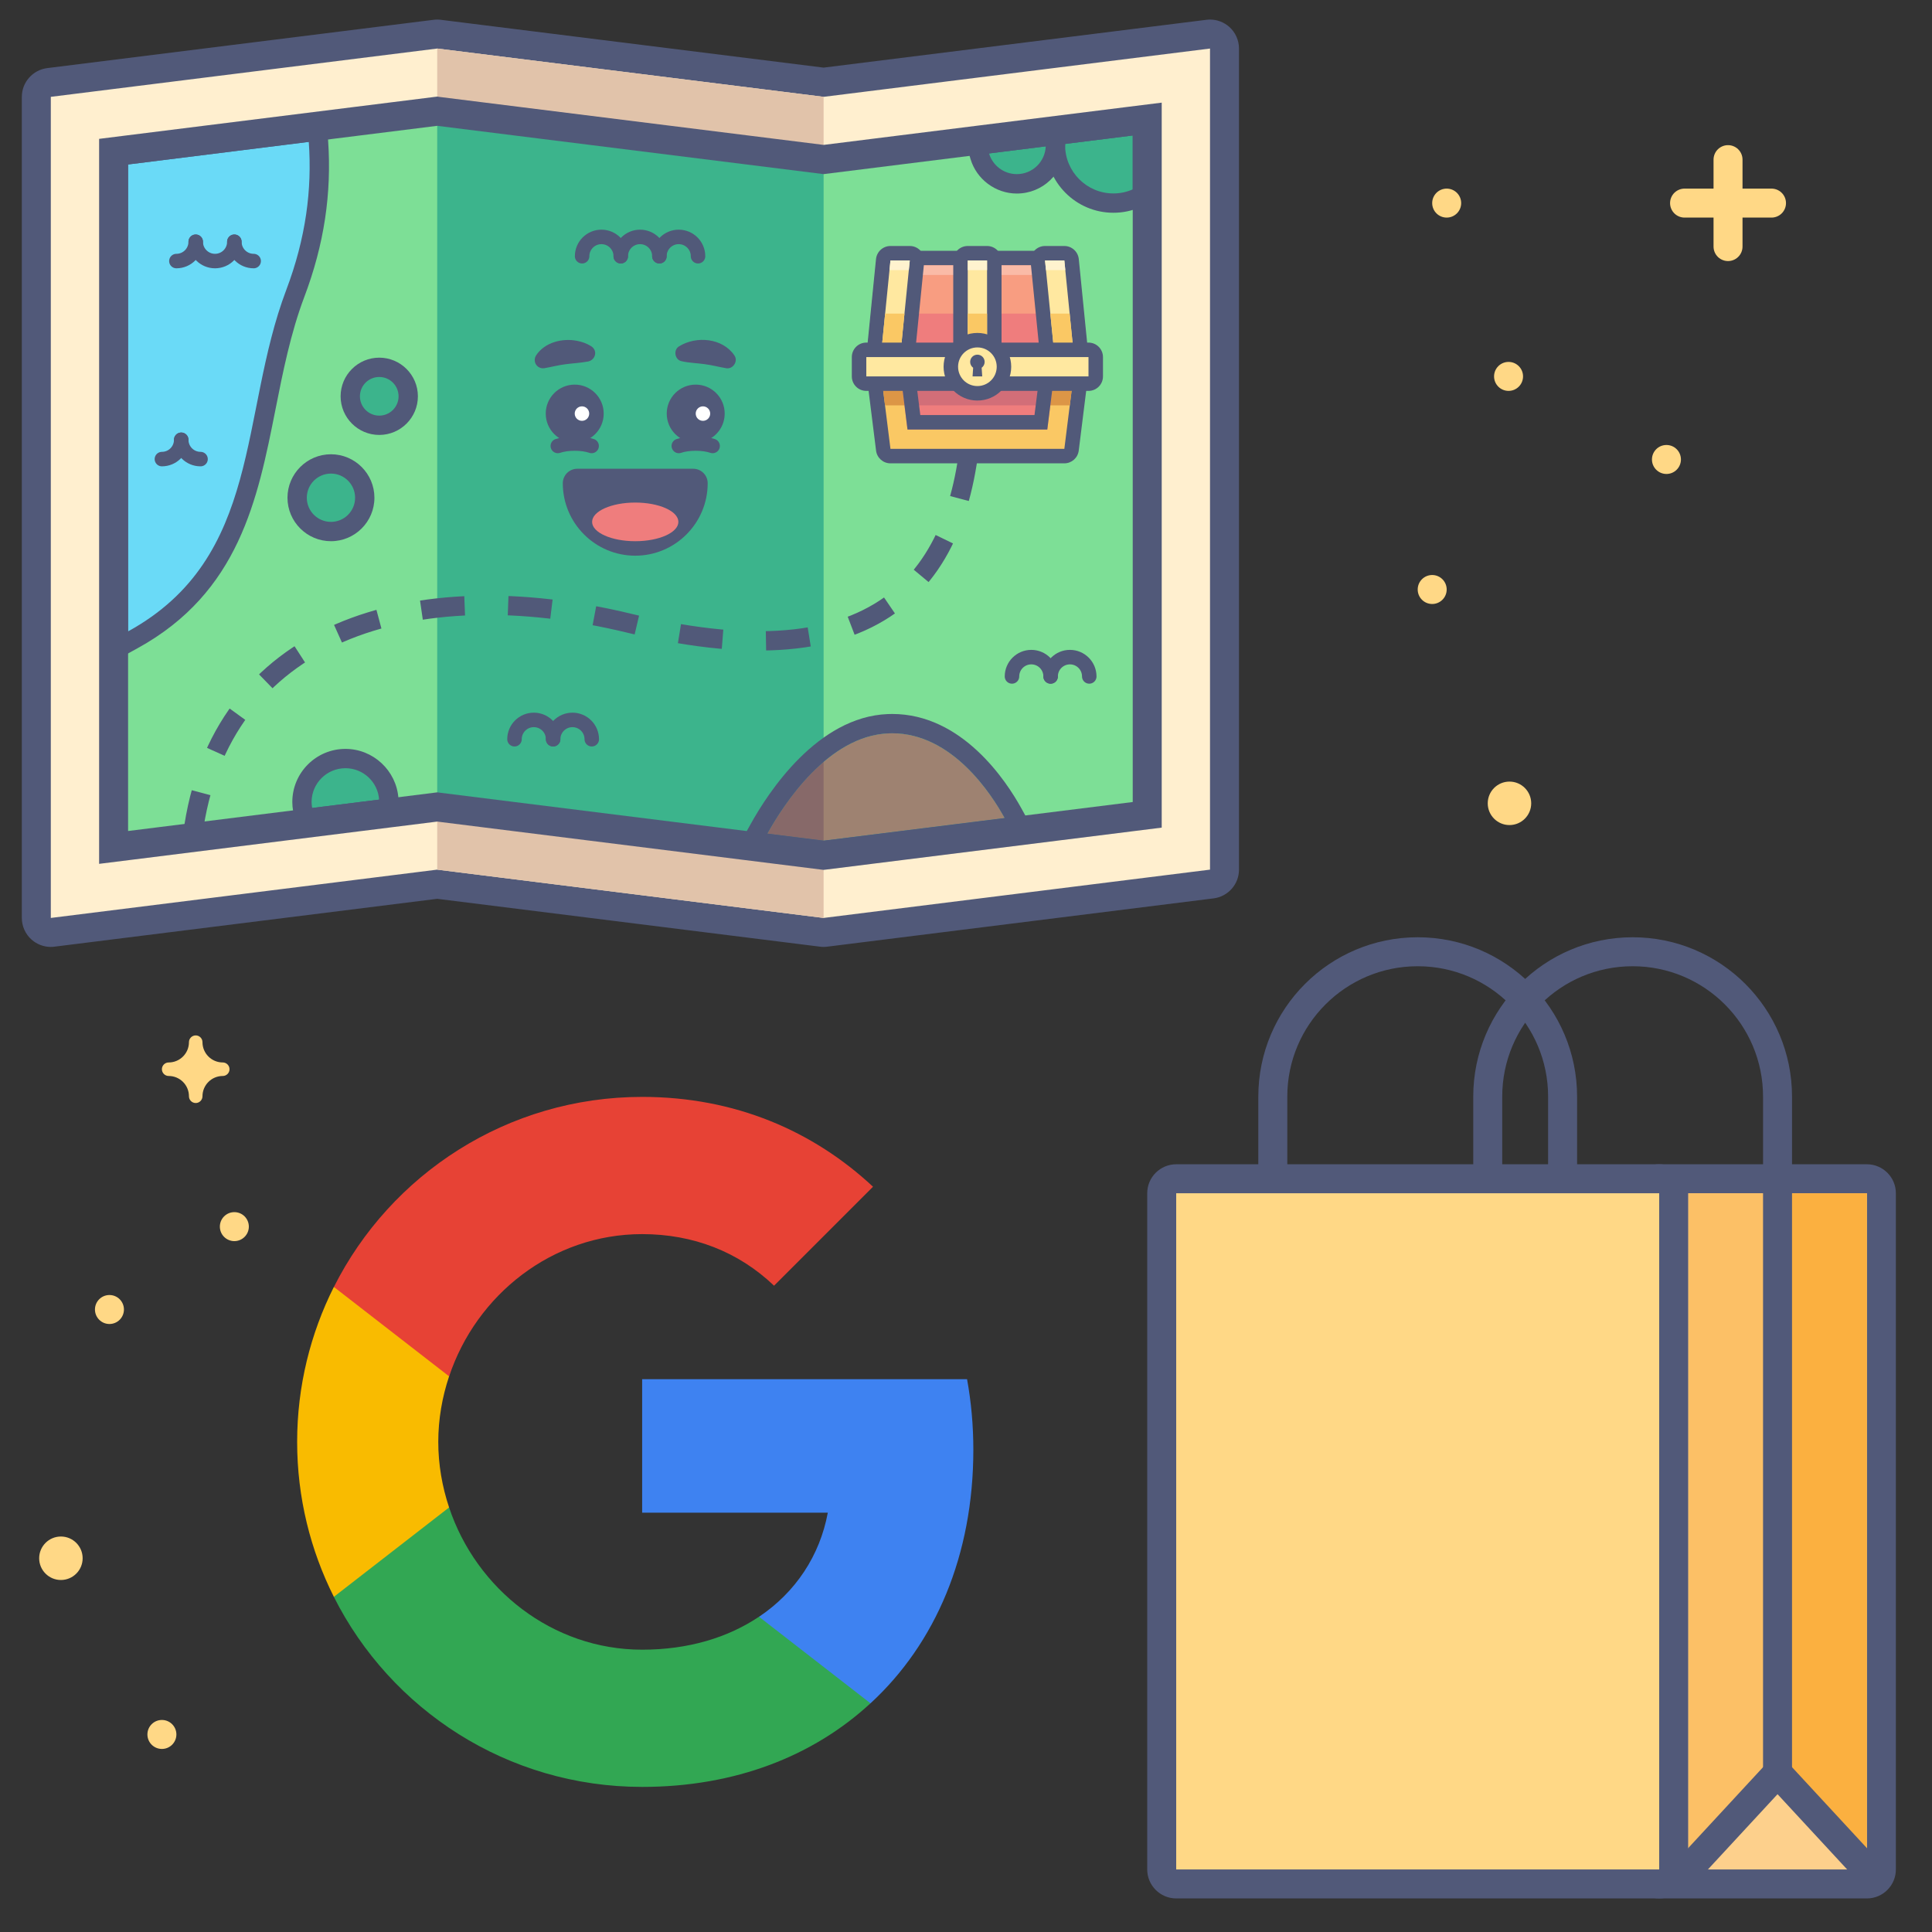 <?xml version="1.0" encoding="utf-8"?>
<!-- Generator: Adobe Illustrator 26.0.1, SVG Export Plug-In . SVG Version: 6.00 Build 0)  -->
<svg version="1.1" id="Google_x5F_Hub-Google_x5F_Local_x5F_Services"
	 xmlns="http://www.w3.org/2000/svg" xmlns:xlink="http://www.w3.org/1999/xlink" x="0px" y="0px" viewBox="0 0 400 400"
	 style="enable-background:new 0 0 400 400;" xml:space="preserve">
<rect x="0" y="0" width="400" height="400" fill="#333333" stroke="none"/>
<style type="text/css">
	.st0{fill:none;}
	.st1{fill:none;stroke:#515979;stroke-width:6;stroke-linecap:round;stroke-linejoin:round;stroke-miterlimit:10;}
	.st2{fill:#FDD08C;}
	.st3{fill:#515979;}
	.st4{fill:#FBB040;}
	.st5{fill:#FCC066;}
	.st6{fill:#FFD886;}
	.st7{fill:none;stroke:#FFD886;stroke-width:6;stroke-linecap:round;stroke-linejoin:round;stroke-miterlimit:10;}
	.st8{fill:#FFEFCF;}
	.st9{fill:#E1C3AA;}
	.st10{fill:#7DDF96;}
	.st11{fill:#3CB48C;}
	.st12{fill:#9E8271;}
	.st13{fill:#876969;}
	.st14{fill:#6ADAF7;}
	.st15{fill:none;stroke:#515979;stroke-width:3;stroke-linecap:round;stroke-linejoin:round;stroke-miterlimit:10;}
	.st16{fill:#FFFFFF;}
	.st17{fill:#EF7D7D;}
	.st18{fill:none;stroke:#515979;stroke-width:4;stroke-miterlimit:10;stroke-dasharray:9;}
	.st19{fill:#F89D81;}
	.st20{fill:#FABBA7;}
	.st21{fill:#FAC864;}
	.st22{fill:#DC9646;}
	.st23{fill:#D26E78;}
	.st24{fill:#FFE8A0;}
	.st25{fill:#FFF3CF;}
	.st26{fill-rule:evenodd;clip-rule:evenodd;fill:#3E82F1;}
	.st27{fill-rule:evenodd;clip-rule:evenodd;fill:#32A753;}
	.st28{fill-rule:evenodd;clip-rule:evenodd;fill:#F9BB00;}
	.st29{fill-rule:evenodd;clip-rule:evenodd;fill:#E74235;}
</style>
<rect class="st0" width="400" height="400"/>
<g>
	<path class="st1" d="M293.52,197.05c-16.57,0-30,13.43-30,30v20h60v-20C323.52,210.48,310.09,197.05,293.52,197.05z"/>
	<path class="st1" d="M338.02,197.05c-16.57,0-30,13.43-30,30v20h60v-20C368.02,210.48,354.59,197.05,338.02,197.05z"/>
	<g>
		<path class="st2" d="M343.52,390.05c-1.66,0-3-1.34-3-3v-140c0-1.66,1.34-3,3-3h43c1.66,0,3,1.34,3,3v140c0,1.66-1.34,3-3,3
			H343.52z"/>
		<g>
			<path class="st3" d="M386.52,247.05v140h-43v-140H386.52 M386.52,241.05h-43c-3.31,0-6,2.69-6,6v140c0,3.31,2.69,6,6,6h43
				c3.31,0,6-2.69,6-6v-140C392.52,243.74,389.83,241.05,386.52,241.05L386.52,241.05z"/>
		</g>
	</g>
	<g>
		<polygon class="st4" points="386.52,247.05 368.02,247.05 368.02,367.05 386.52,387.05 		"/>
	</g>
	<g>
		<polygon class="st5" points="368.02,247.05 349.52,247.05 349.52,387.05 368.02,367.05 		"/>
	</g>
	<g>
		<path class="st6" d="M243.52,390.05c-1.66,0-3-1.34-3-3v-140c0-1.66,1.34-3,3-3h100c1.66,0,3,1.34,3,3v140c0,1.66-1.34,3-3,3
			H243.52z"/>
		<path class="st3" d="M343.52,247.05v140h-100v-140H343.52 M343.52,241.05h-100c-3.31,0-6,2.69-6,6v140c0,3.31,2.69,6,6,6h100
			c3.31,0,6-2.69,6-6v-140C349.52,243.74,346.83,241.05,343.52,241.05L343.52,241.05z"/>
	</g>
	<line class="st1" x1="368.02" y1="367.05" x2="368.02" y2="247.05"/>
	<polyline class="st1" points="349.52,387.05 368.02,367.05 386.52,387.05 	"/>
</g>
<g>
	<path class="st6" d="M46.12,219.97c-2.32,0-4.2-1.88-4.2-4.2c0-0.77-0.63-1.4-1.4-1.4c-0.77,0-1.4,0.63-1.4,1.4
		c0,2.32-1.88,4.2-4.2,4.2c-0.77,0-1.4,0.63-1.4,1.4s0.63,1.4,1.4,1.4c2.32,0,4.2,1.88,4.2,4.2c0,0.77,0.63,1.4,1.4,1.4
		c0.77,0,1.4-0.63,1.4-1.4c0-2.32,1.88-4.2,4.2-4.2c0.77,0,1.4-0.63,1.4-1.4S46.89,219.97,46.12,219.97z"/>
</g>
<g>
	<circle class="st6" cx="312.33" cy="77.93" r="3"/>
</g>
<g>
	<circle class="st6" cx="299.52" cy="42.05" r="3"/>
</g>
<g>
	<line class="st7" x1="357.77" y1="33.05" x2="357.77" y2="51.05"/>
	<line class="st7" x1="366.77" y1="42.05" x2="348.77" y2="42.05"/>
</g>
<g>
	<circle class="st6" cx="296.52" cy="122.05" r="3"/>
</g>
<g>
	<circle class="st6" cx="48.52" cy="253.96" r="3"/>
</g>
<g>
	<circle class="st6" cx="33.52" cy="359.1" r="3"/>
</g>
<g>
	<circle class="st6" cx="345.02" cy="95.13" r="3"/>
</g>
<g>
	<circle class="st6" cx="22.66" cy="271.12" r="3"/>
</g>
<g>
	<circle class="st6" cx="312.52" cy="166.32" r="4.5"/>
</g>
<g>
	<circle class="st6" cx="12.61" cy="322.62" r="4.5"/>
</g>
<g>
	<g>
		<path class="st8" d="M10.52,193.05c-0.73,0-1.43-0.26-1.99-0.75c-0.65-0.57-1.01-1.39-1.01-2.25v-170c0-1.51,1.13-2.79,2.63-2.98
			l80-10c0.12-0.02,0.25-0.02,0.37-0.02s0.25,0.01,0.37,0.02l79.63,9.95l79.63-9.95c0.12-0.02,0.25-0.02,0.37-0.02
			c0.73,0,1.43,0.26,1.99,0.75c0.65,0.57,1.01,1.39,1.01,2.25v170c0,1.51-1.13,2.79-2.63,2.98l-80,10
			c-0.12,0.02-0.25,0.02-0.37,0.02s-0.25-0.01-0.37-0.02l-79.63-9.95l-79.63,9.95C10.77,193.04,10.64,193.05,10.52,193.05z"/>
		<path class="st3" d="M250.52,10.05v170l-80,10l-80-10l-80,10v-170l80-10l80,10L250.52,10.05 M250.52,4.05
			c-0.25,0-0.5,0.02-0.74,0.05L170.52,14L91.26,4.1c-0.25-0.03-0.5-0.05-0.74-0.05s-0.5,0.02-0.74,0.05l-80,10
			c-3,0.38-5.26,2.93-5.26,5.95v170c0,1.72,0.74,3.36,2.03,4.5c1.1,0.97,2.52,1.5,3.97,1.5c0.25,0,0.5-0.02,0.74-0.05l79.26-9.91
			l79.26,9.91c0.25,0.03,0.5,0.05,0.74,0.05s0.5-0.02,0.74-0.05l80-10c3-0.38,5.26-2.93,5.26-5.95v-170c0-1.72-0.74-3.36-2.03-4.5
			C253.39,4.58,251.97,4.05,250.52,4.05L250.52,4.05z"/>
	</g>
	<g>
		<polygon class="st9" points="170.52,190.05 90.52,180.05 90.52,10.05 170.52,20.05 		"/>
	</g>
	<g>
		<g>
			<polygon class="st10" points="170.52,176.05 236.52,168.05 236.52,26.05 170.52,34.05 90.52,24.05 24.52,32.05 24.52,174.05 
				90.52,166.05 			"/>
		</g>
		<g>
			<polygon class="st11" points="90.52,24.05 90.52,166.05 170.52,176.05 170.52,34.05 			"/>
		</g>
	</g>
	<g>
		<g>
			<path class="st12" d="M183.96,151.83c-12.52,0.51-21.7,14.68-25.07,20.76l11.63,1.45l37.48-4.68
				C205.19,164.25,196.78,151.31,183.96,151.83z"/>
		</g>
	</g>
	<g>
		<path class="st13" d="M158.89,172.6l11.63,1.45v-16.29C164.94,162.52,160.89,168.99,158.89,172.6z"/>
	</g>
	<g>
		<g>
			<path class="st14" d="M24.52,32.28l41.26-5.16l0.15,2.11c0.75,10.7-0.82,21.02-4.8,31.52c-2.91,7.67-4.52,15.8-6.08,23.66
				c-3.77,18.99-7.32,36.93-27.57,48.06l-2.96,1.63V32.28z"/>
			<path class="st3" d="M63.93,29.37c0.69,9.84-0.58,19.87-4.67,30.68c-9.8,25.88-4.88,55.36-32.74,70.67V34.05L63.93,29.37
				 M67.63,24.88l-4.19,0.52l-37.41,4.68l-3.5,0.44v3.53v96.67v6.76l5.93-3.26c21.07-11.58,24.88-30.82,28.57-49.42
				c1.54-7.78,3.14-15.83,5.98-23.34c4.08-10.79,5.69-21.38,4.92-32.37L67.63,24.88L67.63,24.88z"/>
		</g>
	</g>
	<g>
		<path class="st15" d="M40.52,50.05c0,2.21-1.79,4-4,4"/>
		<path class="st15" d="M48.52,50.05c0,2.21-1.79,4-4,4c-2.21,0-4-1.79-4-4"/>
		<path class="st15" d="M52.52,54.05c-2.21,0-4-1.79-4-4"/>
	</g>
	<g>
		<path class="st15" d="M37.52,91.05c0,2.21-1.79,4-4,4"/>
		<path class="st15" d="M41.52,95.05c-2.21,0-4-1.79-4-4"/>
	</g>
	<g>
		<g>
			<path class="st15" d="M140.54,92.33c1.93-0.67,5.07-0.67,7,0"/>
			<g>
				<circle class="st3" cx="144.04" cy="85.63" r="6"/>
				<circle class="st16" cx="145.54" cy="85.63" r="1.5"/>
			</g>
			<g>
				<path class="st3" d="M140.61,71.69c3.57-2.19,8.99-1.73,11.44,1.9c0.84,1.2-0.31,2.92-1.73,2.64c-1.57-0.27-2.86-0.63-4.4-0.83
					c-1.46-0.21-3.36-0.28-4.78-0.61C139.69,74.52,139.35,72.43,140.61,71.69L140.61,71.69z"/>
			</g>
		</g>
		<g>
			<path class="st15" d="M122.49,92.33c-1.93-0.67-5.07-0.67-7,0"/>
			<g>
				<circle class="st3" cx="118.99" cy="85.63" r="6"/>
				<circle class="st16" cx="120.49" cy="85.63" r="1.5"/>
			</g>
			<g>
				<path class="st3" d="M121.46,74.89c-1.25,0.24-3.08,0.34-4.36,0.52c-1.54,0.19-2.82,0.55-4.39,0.82
					c-0.94,0.16-1.83-0.47-1.98-1.41c-0.07-0.44,0.03-0.88,0.25-1.22c1.79-2.76,5.51-3.65,8.57-3.02c1.01,0.21,1.9,0.51,2.88,1.12
					C123.91,72.7,123.18,74.77,121.46,74.89L121.46,74.89z"/>
			</g>
		</g>
		<g>
			<g>
				<path class="st3" d="M131.52,113.55c-7.44,0-13.5-6.06-13.5-13.5c0-0.83,0.67-1.5,1.5-1.5h24c0.83,0,1.5,0.67,1.5,1.5
					C145.02,107.49,138.96,113.55,131.52,113.55z"/>
				<path class="st3" d="M119.52,100.05l24,0c0,6.63-5.37,12-12,12C124.89,112.05,119.52,106.68,119.52,100.05 M119.52,97.05
					c-0.8,0-1.56,0.32-2.12,0.88c-0.56,0.56-0.88,1.33-0.88,2.12c0,8.27,6.73,15,15,15c8.27,0,15-6.73,15-15c0-1.66-1.34-3-3-3
					L119.52,97.05L119.52,97.05z"/>
			</g>
			<g>
				<ellipse class="st17" cx="131.52" cy="108.05" rx="8.93" ry="4"/>
			</g>
		</g>
	</g>
	<g>
		<g>
			<path class="st3" d="M184.71,151.82c12.4,0,20.53,12.54,23.28,17.55l-37.48,4.68l-11.63-1.45c3.37-6.08,12.54-20.25,25.07-20.76
				C184.21,151.82,184.46,151.82,184.71,151.82 M184.71,147.82c-0.3,0-0.61,0.01-0.92,0.02c-14.55,0.59-24.71,16.16-28.4,22.82
				l-2.87,5.17l5.87,0.73l11.63,1.45l0.5,0.06l0.5-0.06l37.48-4.68l5.85-0.73l-2.84-5.16C208.26,161.54,199.16,147.82,184.71,147.82
				L184.71,147.82z"/>
		</g>
	</g>
	<g>
		<path class="st15" d="M120.52,53.05c0-2.21,1.79-4,4-4s4,1.79,4,4"/>
		<path class="st15" d="M128.52,53.05c0-2.21,1.79-4,4-4c2.21,0,4,1.79,4,4"/>
		<path class="st15" d="M136.52,53.05c0-2.21,1.79-4,4-4c2.21,0,4,1.79,4,4"/>
	</g>
	<g>
		<path class="st15" d="M209.52,140.05c0-2.21,1.79-4,4-4c2.21,0,4,1.79,4,4"/>
		<path class="st15" d="M217.52,140.05c0-2.21,1.79-4,4-4c2.21,0,4,1.79,4,4"/>
	</g>
	<g>
		<path class="st15" d="M106.52,153.05c0-2.21,1.79-4,4-4s4,1.79,4,4"/>
		<path class="st15" d="M114.52,153.05c0-2.21,1.79-4,4-4s4,1.79,4,4"/>
	</g>
	<path class="st18" d="M39.89,172.94c5.42-42.21,45.5-54.82,90.46-43.89c55.19,13.43,70.51-12.11,71.01-47.12"/>
	<g id="treasure-chest">
		<g>
			<path class="st19" d="M182.36,76.43c-0.42,0-0.83-0.18-1.11-0.49c-0.28-0.31-0.42-0.73-0.38-1.16l2-20
				c0.08-0.77,0.72-1.35,1.49-1.35h36c0.77,0,1.42,0.58,1.49,1.35l2,20c0.04,0.42-0.1,0.84-0.38,1.16
				c-0.28,0.31-0.69,0.49-1.11,0.49H182.36z"/>
			<g>
				<path class="st3" d="M220.36,54.93l2,20h-40l2-20H220.36 M220.36,51.93h-36c-1.54,0-2.83,1.17-2.99,2.7l-2,20
					c-0.08,0.84,0.19,1.68,0.76,2.31c0.57,0.63,1.38,0.99,2.22,0.99h40c0.85,0,1.66-0.36,2.22-0.99c0.57-0.63,0.85-1.47,0.76-2.31
					l-2-20C223.19,53.1,221.9,51.93,220.36,51.93L220.36,51.93z"/>
			</g>
		</g>
		<g>
			<polygon class="st17" points="183.36,64.93 182.36,74.93 222.36,74.93 221.36,64.93 			"/>
		</g>
		<g>
			<polygon class="st20" points="220.36,54.93 184.36,54.93 184.16,56.93 220.56,56.93 			"/>
		</g>
		<g>
			<path class="st21" d="M184.36,94.43c-0.76,0-1.39-0.56-1.49-1.31l-2-16c-0.05-0.43,0.08-0.86,0.36-1.18
				c0.29-0.32,0.69-0.51,1.12-0.51h40c0.43,0,0.84,0.18,1.12,0.51c0.28,0.32,0.42,0.75,0.36,1.18l-2,16
				c-0.09,0.75-0.73,1.31-1.49,1.31H184.36z"/>
			<g>
				<path class="st3" d="M222.36,76.93L222.36,76.93 M222.36,76.93l-2,16h-36l-2-16H222.36 M222.37,73.93L222.37,73.93h-40.01
					c-0.86,0-1.68,0.37-2.25,1.01c-0.57,0.65-0.83,1.5-0.73,2.36l2,16c0.19,1.5,1.46,2.63,2.98,2.63h36c1.51,0,2.79-1.13,2.98-2.63
					l1.98-15.87c0.03-0.16,0.04-0.33,0.04-0.5C225.36,75.27,224.02,73.93,222.37,73.93L222.37,73.93z M222.36,79.93L222.36,79.93
					L222.36,79.93L222.36,79.93z"/>
			</g>
		</g>
		<g>
			<polygon class="st22" points="182.74,79.93 183.24,83.93 221.49,83.93 221.99,79.93 			"/>
		</g>
		<g>
			<polygon class="st17" points="216.83,88.93 218.46,75.93 186.27,75.93 187.89,88.93 			"/>
		</g>
		<g>
			<polygon class="st23" points="187.77,79.93 188.27,83.93 216.46,83.93 216.96,79.93 			"/>
		</g>
		<g>
			<path class="st3" d="M215.06,78.93l-0.88,7h-23.64l-0.88-7H215.06 M218.46,75.93L218.46,75.93L218.46,75.93z M218.46,75.93
				h-32.19l1.62,13h28.94L218.46,75.93L218.46,75.93z"/>
		</g>
		<g>
			<g>
				<path class="st24" d="M200.36,75.43c-0.83,0-1.5-0.67-1.5-1.5v-20c0-0.83,0.67-1.5,1.5-1.5h4c0.83,0,1.5,0.67,1.5,1.5v20
					c0,0.83-0.67,1.5-1.5,1.5H200.36z"/>
				<path class="st3" d="M204.36,53.93v20h-4v-20H204.36 M204.36,50.93h-4c-1.66,0-3,1.34-3,3v20c0,1.66,1.34,3,3,3h4
					c1.66,0,3-1.34,3-3v-20C207.36,52.27,206.02,50.93,204.36,50.93L204.36,50.93z"/>
			</g>
			<g>
				<rect x="200.36" y="53.93" class="st25" width="4" height="2"/>
			</g>
			<g>
				<rect x="200.36" y="64.93" class="st21" width="4" height="9"/>
			</g>
		</g>
		<g>
			<g>
				<path class="st24" d="M218.36,75.43c-0.77,0-1.42-0.58-1.49-1.35l-2-20c-0.04-0.42,0.1-0.84,0.38-1.16
					c0.28-0.31,0.69-0.49,1.11-0.49h4c0.77,0,1.42,0.58,1.49,1.35l2,20c0.04,0.42-0.1,0.84-0.38,1.16
					c-0.28,0.31-0.69,0.49-1.11,0.49H218.36z"/>
				<g>
					<path class="st3" d="M220.36,53.93l2,20h-4l-2-20H220.36 M220.36,50.93h-4c-0.85,0-1.66,0.36-2.22,0.99
						c-0.57,0.63-0.85,1.47-0.76,2.31l2,20c0.15,1.53,1.44,2.7,2.99,2.7h4c0.85,0,1.66-0.36,2.22-0.99
						c0.57-0.63,0.85-1.47,0.76-2.31l-2-20C223.19,52.1,221.9,50.93,220.36,50.93L220.36,50.93z"/>
				</g>
			</g>
			<g>
				<polygon class="st25" points="216.36,53.93 216.56,55.93 220.56,55.93 220.36,53.93 				"/>
			</g>
			<g>
				<polygon class="st21" points="217.46,64.93 218.36,73.93 222.36,73.93 221.46,64.93 				"/>
			</g>
		</g>
		<g>
			<g>
				<path class="st24" d="M182.36,75.43c-0.42,0-0.83-0.18-1.11-0.49c-0.28-0.31-0.42-0.73-0.38-1.16l2-20
					c0.08-0.77,0.72-1.35,1.49-1.35h4c0.42,0,0.83,0.18,1.11,0.49c0.28,0.31,0.42,0.73,0.38,1.16l-2,20
					c-0.08,0.77-0.72,1.35-1.49,1.35H182.36z"/>
				<g>
					<path class="st3" d="M188.36,53.93L188.36,53.93 M188.36,53.93l-2,20h-4l2-20H188.36 M188.37,50.93L188.37,50.93h-4.01
						c-1.54,0-2.83,1.17-2.99,2.7l-2,20c-0.08,0.84,0.19,1.68,0.76,2.31c0.57,0.63,1.38,0.99,2.22,0.99h4c1.54,0,2.83-1.17,2.99-2.7
						l1.99-19.87c0.02-0.14,0.03-0.28,0.03-0.43C191.36,52.27,190.02,50.93,188.37,50.93L188.37,50.93z M188.36,56.93L188.36,56.93
						L188.36,56.93L188.36,56.93z"/>
				</g>
			</g>
			<g>
				<polygon class="st25" points="184.36,53.93 184.16,55.93 188.16,55.93 188.36,53.93 				"/>
			</g>
			<g>
				<polygon class="st21" points="182.36,73.93 186.36,73.93 187.26,64.93 183.26,64.93 				"/>
			</g>
		</g>
		<g>
			<path class="st24" d="M179.36,79.43c-0.83,0-1.5-0.67-1.5-1.5v-4c0-0.83,0.67-1.5,1.5-1.5h46c0.83,0,1.5,0.67,1.5,1.5v4
				c0,0.83-0.67,1.5-1.5,1.5H179.36z"/>
			<path class="st3" d="M225.36,73.93v4h-46v-4H225.36 M225.36,70.93h-46c-1.66,0-3,1.34-3,3v4c0,1.66,1.34,3,3,3h46
				c1.66,0,3-1.34,3-3v-4C228.36,72.27,227.02,70.93,225.36,70.93L225.36,70.93z"/>
		</g>
		<g>
			<circle class="st24" cx="202.36" cy="75.93" r="5.5"/>
			<path class="st3" d="M202.36,71.93c2.21,0,4,1.79,4,4s-1.79,4-4,4s-4-1.79-4-4S200.15,71.93,202.36,71.93 M202.36,68.93
				c-3.86,0-7,3.14-7,7s3.14,7,7,7s7-3.14,7-7S206.22,68.93,202.36,68.93L202.36,68.93z"/>
		</g>
		<path class="st3" d="M203.24,76.14c0.37-0.27,0.62-0.71,0.62-1.21c0-0.83-0.67-1.5-1.5-1.5s-1.5,0.67-1.5,1.5
			c0,0.5,0.24,0.93,0.62,1.21l-0.12,1.79h2L203.24,76.14z"/>
	</g>
	<g>
		<g>
			<path class="st11" d="M230.52,42.05c-6.62,0-12-5.38-12-12c0-0.09,0-0.19,0.01-0.28l0.04-1.72l1.71-0.23l16.24-2.03v14.74
				l-1.2,0.52C233.79,41.71,232.18,42.05,230.52,42.05z"/>
			<path class="st3" d="M234.52,28.05v11.16c-1.23,0.54-2.58,0.84-4,0.84c-5.52,0-10-4.48-10-10c0-0.08,0.01-0.17,0.01-0.25
				L234.52,28.05 M238.52,23.52l-4.5,0.56l-13.99,1.75l-3.42,0.43l-0.08,3.39c-0.01,0.14-0.02,0.27-0.02,0.4c0,7.72,6.28,14,14,14
				c1.94,0,3.82-0.39,5.6-1.17l2.4-1.05v-2.62V28.05V23.52L238.52,23.52z"/>
		</g>
		<g>
			<path class="st11" d="M210.52,38.05c-3.51,0-6.66-2.35-7.66-5.71l-0.68-2.26l16.42-2.05l-0.1,2.36
				C218.33,34.68,214.82,38.05,210.52,38.05z"/>
			<path class="st3" d="M216.51,30.3L216.51,30.3 M216.51,30.3c-0.13,3.2-2.76,5.75-5.99,5.75c-2.72,0-5.01-1.81-5.75-4.28
				L216.51,30.3 M220.7,25.75l-4.69,0.59l-11.73,1.47l-4.69,0.59l1.35,4.53c1.25,4.2,5.19,7.14,9.58,7.14
				c5.38,0,9.76-4.21,9.98-9.58L220.7,25.75L220.7,25.75z M216.51,26.3L216.51,26.3L216.51,26.3L216.51,26.3z M216.51,34.3
				L216.51,34.3L216.51,34.3L216.51,34.3z"/>
		</g>
		<g>
			<path class="st11" d="M62.67,167.64c-0.1-0.55-0.15-1.07-0.15-1.59c0-4.96,4.04-9,9-9c4.7,0,8.64,3.67,8.97,8.36l0.13,1.89
				L63,169.51L62.67,167.64z"/>
			<path class="st3" d="M71.52,159.05c3.7,0,6.72,2.87,6.97,6.5l-13.86,1.73c-0.07-0.4-0.12-0.81-0.12-1.24
				C64.52,162.18,67.65,159.05,71.52,159.05 M71.52,155.05c-6.07,0-11,4.93-11,11c0,0.63,0.06,1.27,0.18,1.94l0.67,3.74l3.77-0.47
				l13.86-1.73l3.76-0.47l-0.27-3.78C82.08,159.54,77.26,155.05,71.52,155.05L71.52,155.05z"/>
		</g>
	</g>
	<g>
		<path class="st11" d="M68.52,110.05c-3.86,0-7-3.14-7-7s3.14-7,7-7s7,3.14,7,7S72.38,110.05,68.52,110.05z"/>
		<path class="st3" d="M68.52,98.05c2.76,0,5,2.24,5,5c0,2.76-2.24,5-5,5c-2.76,0-5-2.24-5-5C63.52,100.29,65.76,98.05,68.52,98.05
			 M68.52,94.05c-4.96,0-9,4.04-9,9s4.04,9,9,9s9-4.04,9-9S73.48,94.05,68.52,94.05L68.52,94.05z"/>
	</g>
	<g>
		<path class="st11" d="M78.52,88.05c-3.31,0-6-2.69-6-6s2.69-6,6-6s6,2.69,6,6S81.83,88.05,78.52,88.05z"/>
		<path class="st3" d="M78.52,78.05c2.21,0,4,1.79,4,4s-1.79,4-4,4c-2.21,0-4-1.79-4-4S76.31,78.05,78.52,78.05 M78.52,74.05
			c-4.41,0-8,3.59-8,8s3.59,8,8,8s8-3.59,8-8S82.93,74.05,78.52,74.05L78.52,74.05z"/>
	</g>
	<g>
		<g>
			<path class="st3" d="M90.52,26.05l80,10l64-8v138l-64,8l-80-10l-64,8v-138L90.52,26.05 M90.52,20l-0.74,0.09l-64,8l-5.26,0.66
				v5.3v138v6.8l6.74-0.84l63.26-7.91l79.26,9.91l0.74,0.09l0.74-0.09l64-8l5.26-0.66v-5.3v-138v-6.8l-6.74,0.84L170.52,30
				L91.26,20.1L90.52,20L90.52,20z"/>
		</g>
	</g>
</g>
<g>
	<path class="st26" d="M201.52,300.16c0-5.06-0.45-9.94-1.3-14.61h-67.27v27.63h38.44c-1.66,8.93-6.69,16.49-14.25,21.56v17.92
		h23.08C193.73,340.22,201.52,321.91,201.52,300.16L201.52,300.16L201.52,300.16z M201.52,300.16"/>
	<path class="st27" d="M132.95,369.96c19.29,0,35.45-6.4,47.27-17.31l-23.08-17.92c-6.4,4.29-14.58,6.82-24.19,6.82
		c-18.6,0-34.35-12.57-39.97-29.45H69.12v18.51C80.87,353.95,105.02,369.96,132.95,369.96L132.95,369.96L132.95,369.96z
		 M132.95,369.96"/>
	<path class="st28" d="M92.98,312.1c-1.43-4.29-2.24-8.86-2.24-13.57c0-4.71,0.81-9.29,2.24-13.57v-18.51H69.12
		c-4.84,9.64-7.6,20.55-7.6,32.08s2.76,22.44,7.6,32.08L92.98,312.1L92.98,312.1L92.98,312.1z M92.98,312.1"/>
	<path class="st29" d="M132.95,255.51c10.49,0,19.9,3.6,27.31,10.68l20.49-20.49c-12.37-11.53-28.54-18.6-47.79-18.6
		c-27.92,0-52.08,16.01-63.83,39.35l23.86,18.51C98.6,268.08,114.34,255.51,132.95,255.51L132.95,255.51L132.95,255.51z
		 M132.95,255.51"/>
</g>
</svg>
